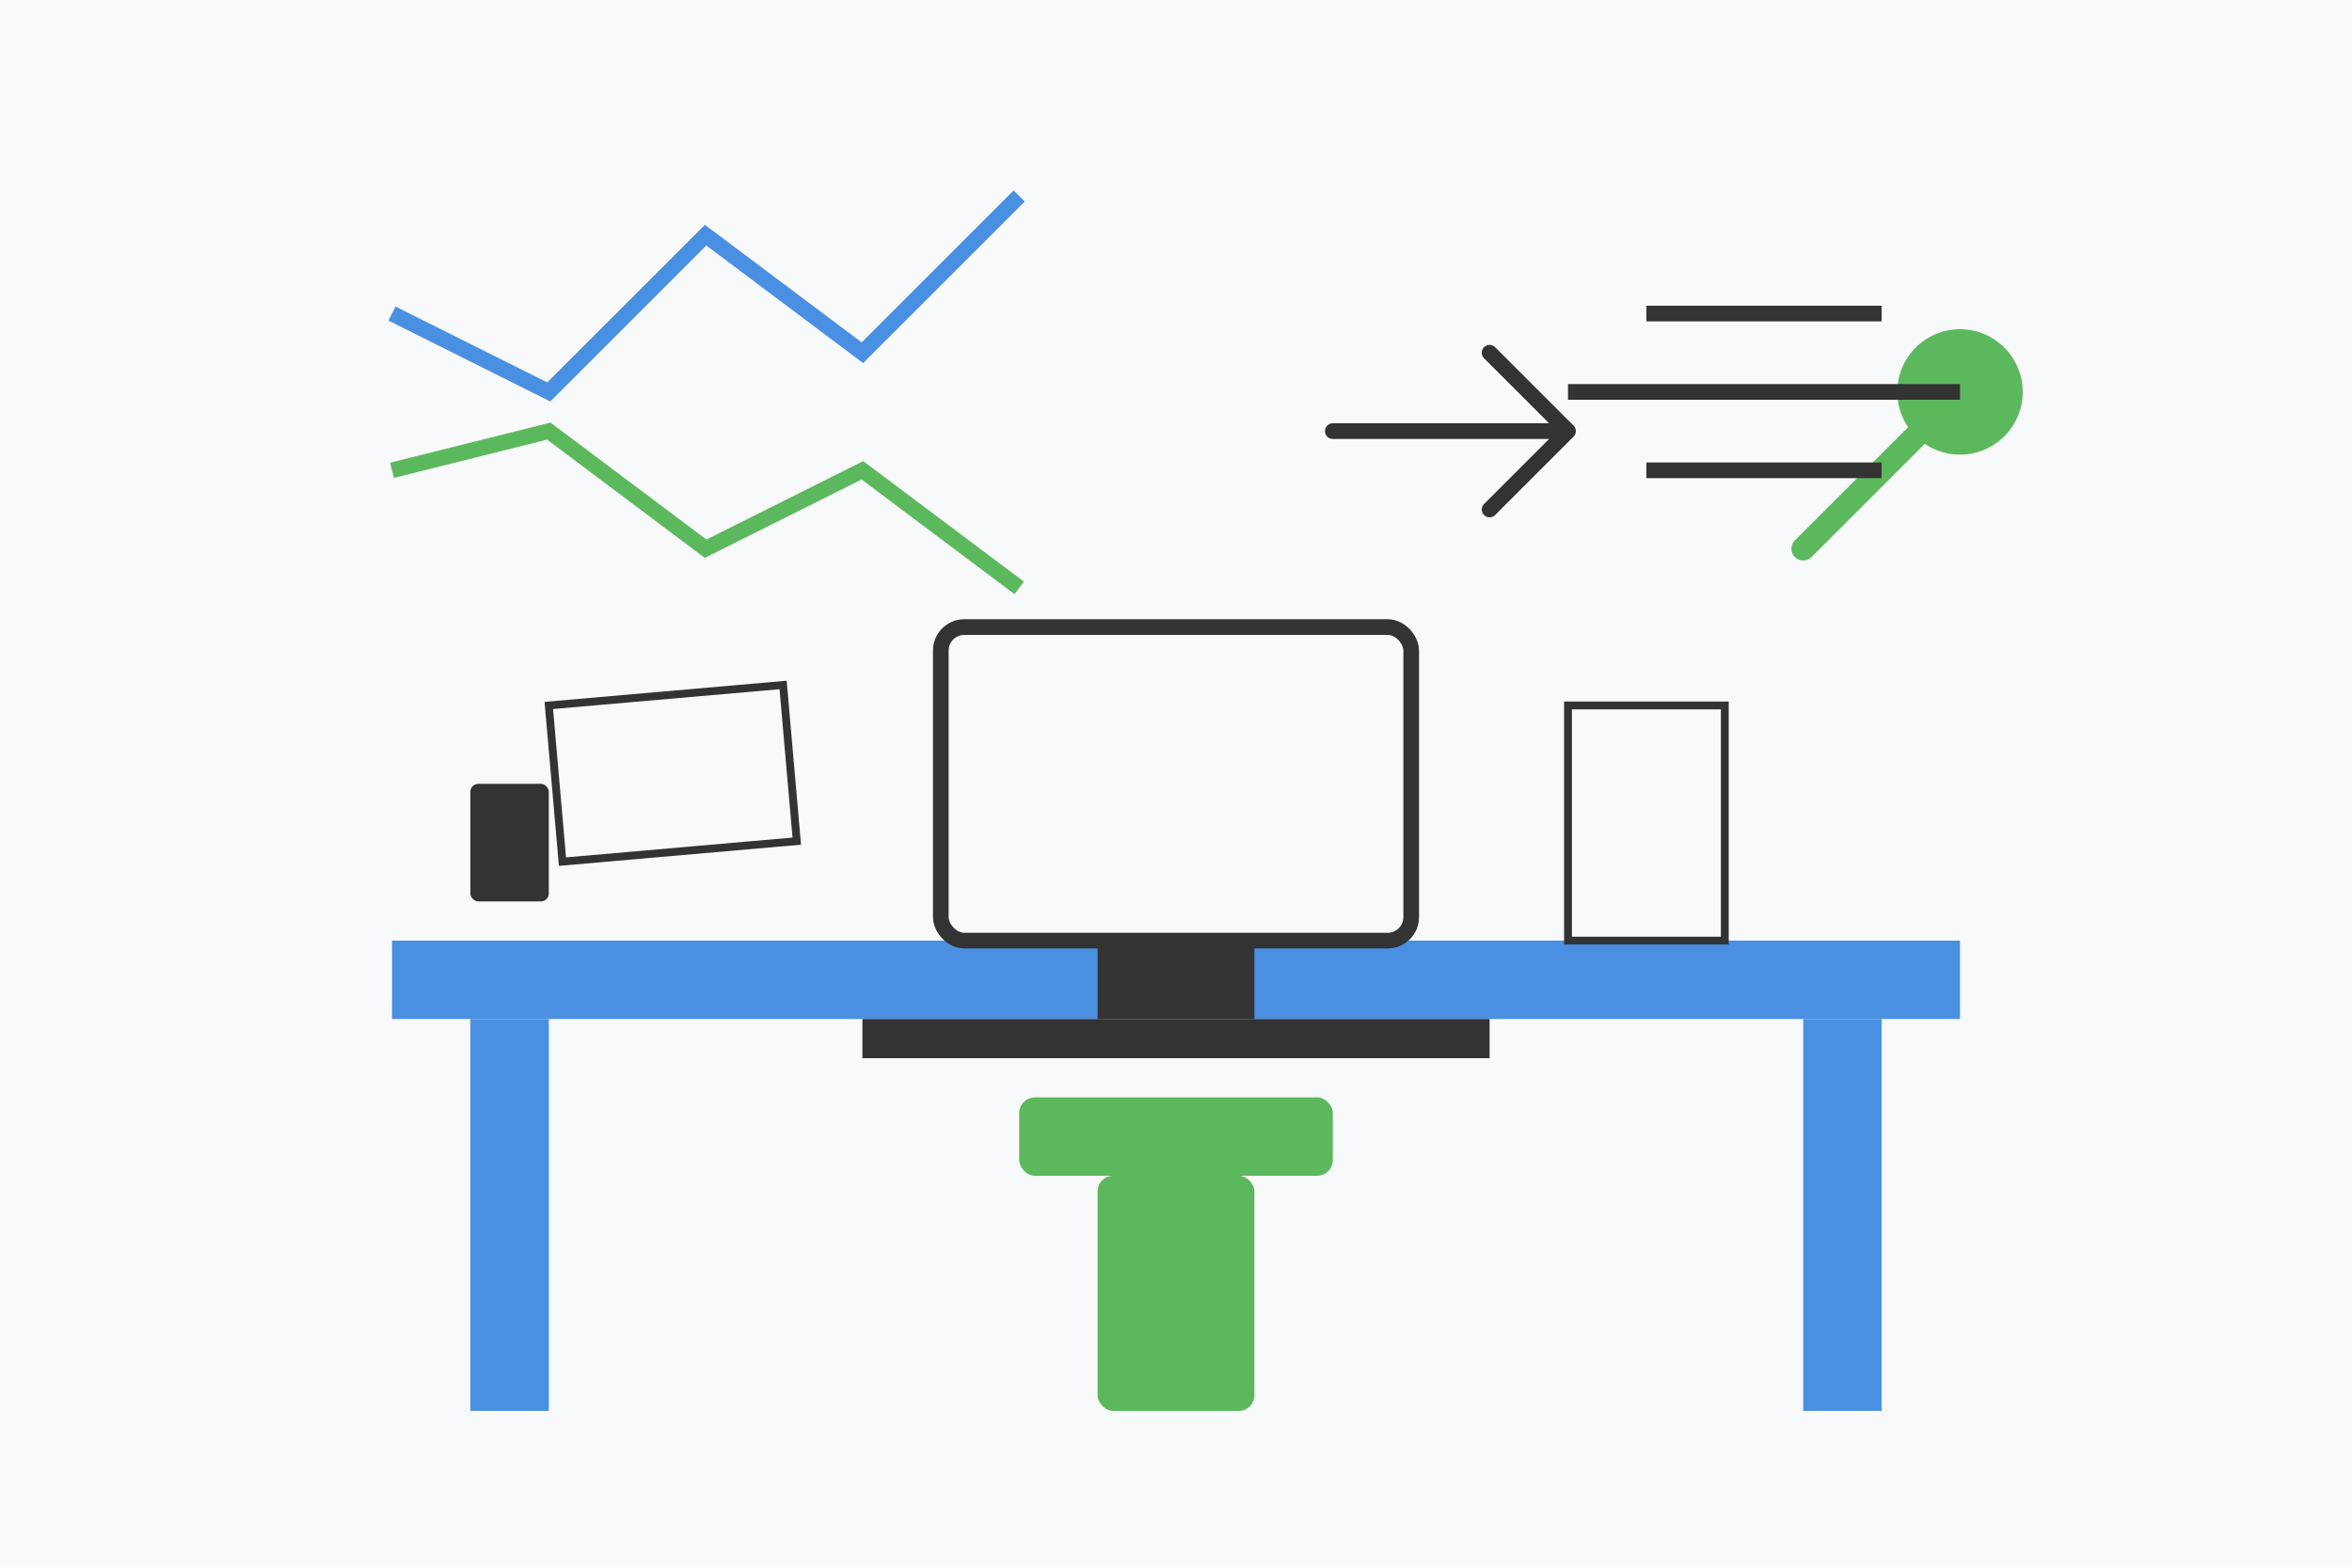 <svg xmlns="http://www.w3.org/2000/svg" width="300" height="200" viewBox="0 0 300 200" fill="none">
  <!-- Background -->
  <rect width="300" height="200" fill="#f8f9fa"/>
  
  <!-- Office Desk -->
  <rect x="50" y="120" width="200" height="10" fill="#4a90e2"/>
  <rect x="60" y="130" width="10" height="50" fill="#4a90e2"/>
  <rect x="230" y="130" width="10" height="50" fill="#4a90e2"/>
  
  <!-- Computer -->
  <rect x="120" y="80" width="60" height="40" rx="3" fill="#f8f9fa" stroke="#333" stroke-width="2"/>
  <rect x="140" y="120" width="20" height="10" fill="#333"/>
  <rect x="110" y="130" width="80" height="5" fill="#333"/>
  
  <!-- Office Chair -->
  <rect x="140" y="150" width="20" height="30" rx="2" fill="#5cb85c"/>
  <rect x="130" y="140" width="40" height="10" rx="2" fill="#5cb85c"/>
  
  <!-- Cleaning Elements -->
  <path d="M250 50L230 70" stroke="#5cb85c" stroke-width="3" stroke-linecap="round"/>
  <circle cx="250" cy="50" r="8" fill="#5cb85c"/>
  
  <!-- Office Items -->
  <rect x="70" y="90" width="30" height="20" fill="#f8f9fa" stroke="#333" stroke-width="1" transform="rotate(-5 70 90)"/>
  <rect x="60" y="100" width="10" height="15" rx="1" fill="#333"/>
  <rect x="200" y="90" width="20" height="30" fill="#f8f9fa" stroke="#333" stroke-width="1"/>
  
  <!-- Productivity Chart -->
  <path d="M50 40L70 50L90 30L110 45L130 25" stroke="#4a90e2" stroke-width="2" fill="none"/>
  <path d="M50 60L70 55L90 70L110 60L130 75" stroke="#5cb85c" stroke-width="2" fill="none"/>
  
  <!-- Pointing Arrow -->
  <path d="M170 55L200 55M200 55L190 45M200 55L190 65" stroke="#333" stroke-width="2" stroke-linecap="round" stroke-linejoin="round"/>
  
  <!-- Text Lines -->
  <line x1="210" y1="40" x2="240" y2="40" stroke="#333" stroke-width="2"/>
  <line x1="200" y1="50" x2="250" y2="50" stroke="#333" stroke-width="2"/>
  <line x1="210" y1="60" x2="240" y2="60" stroke="#333" stroke-width="2"/>
</svg>
